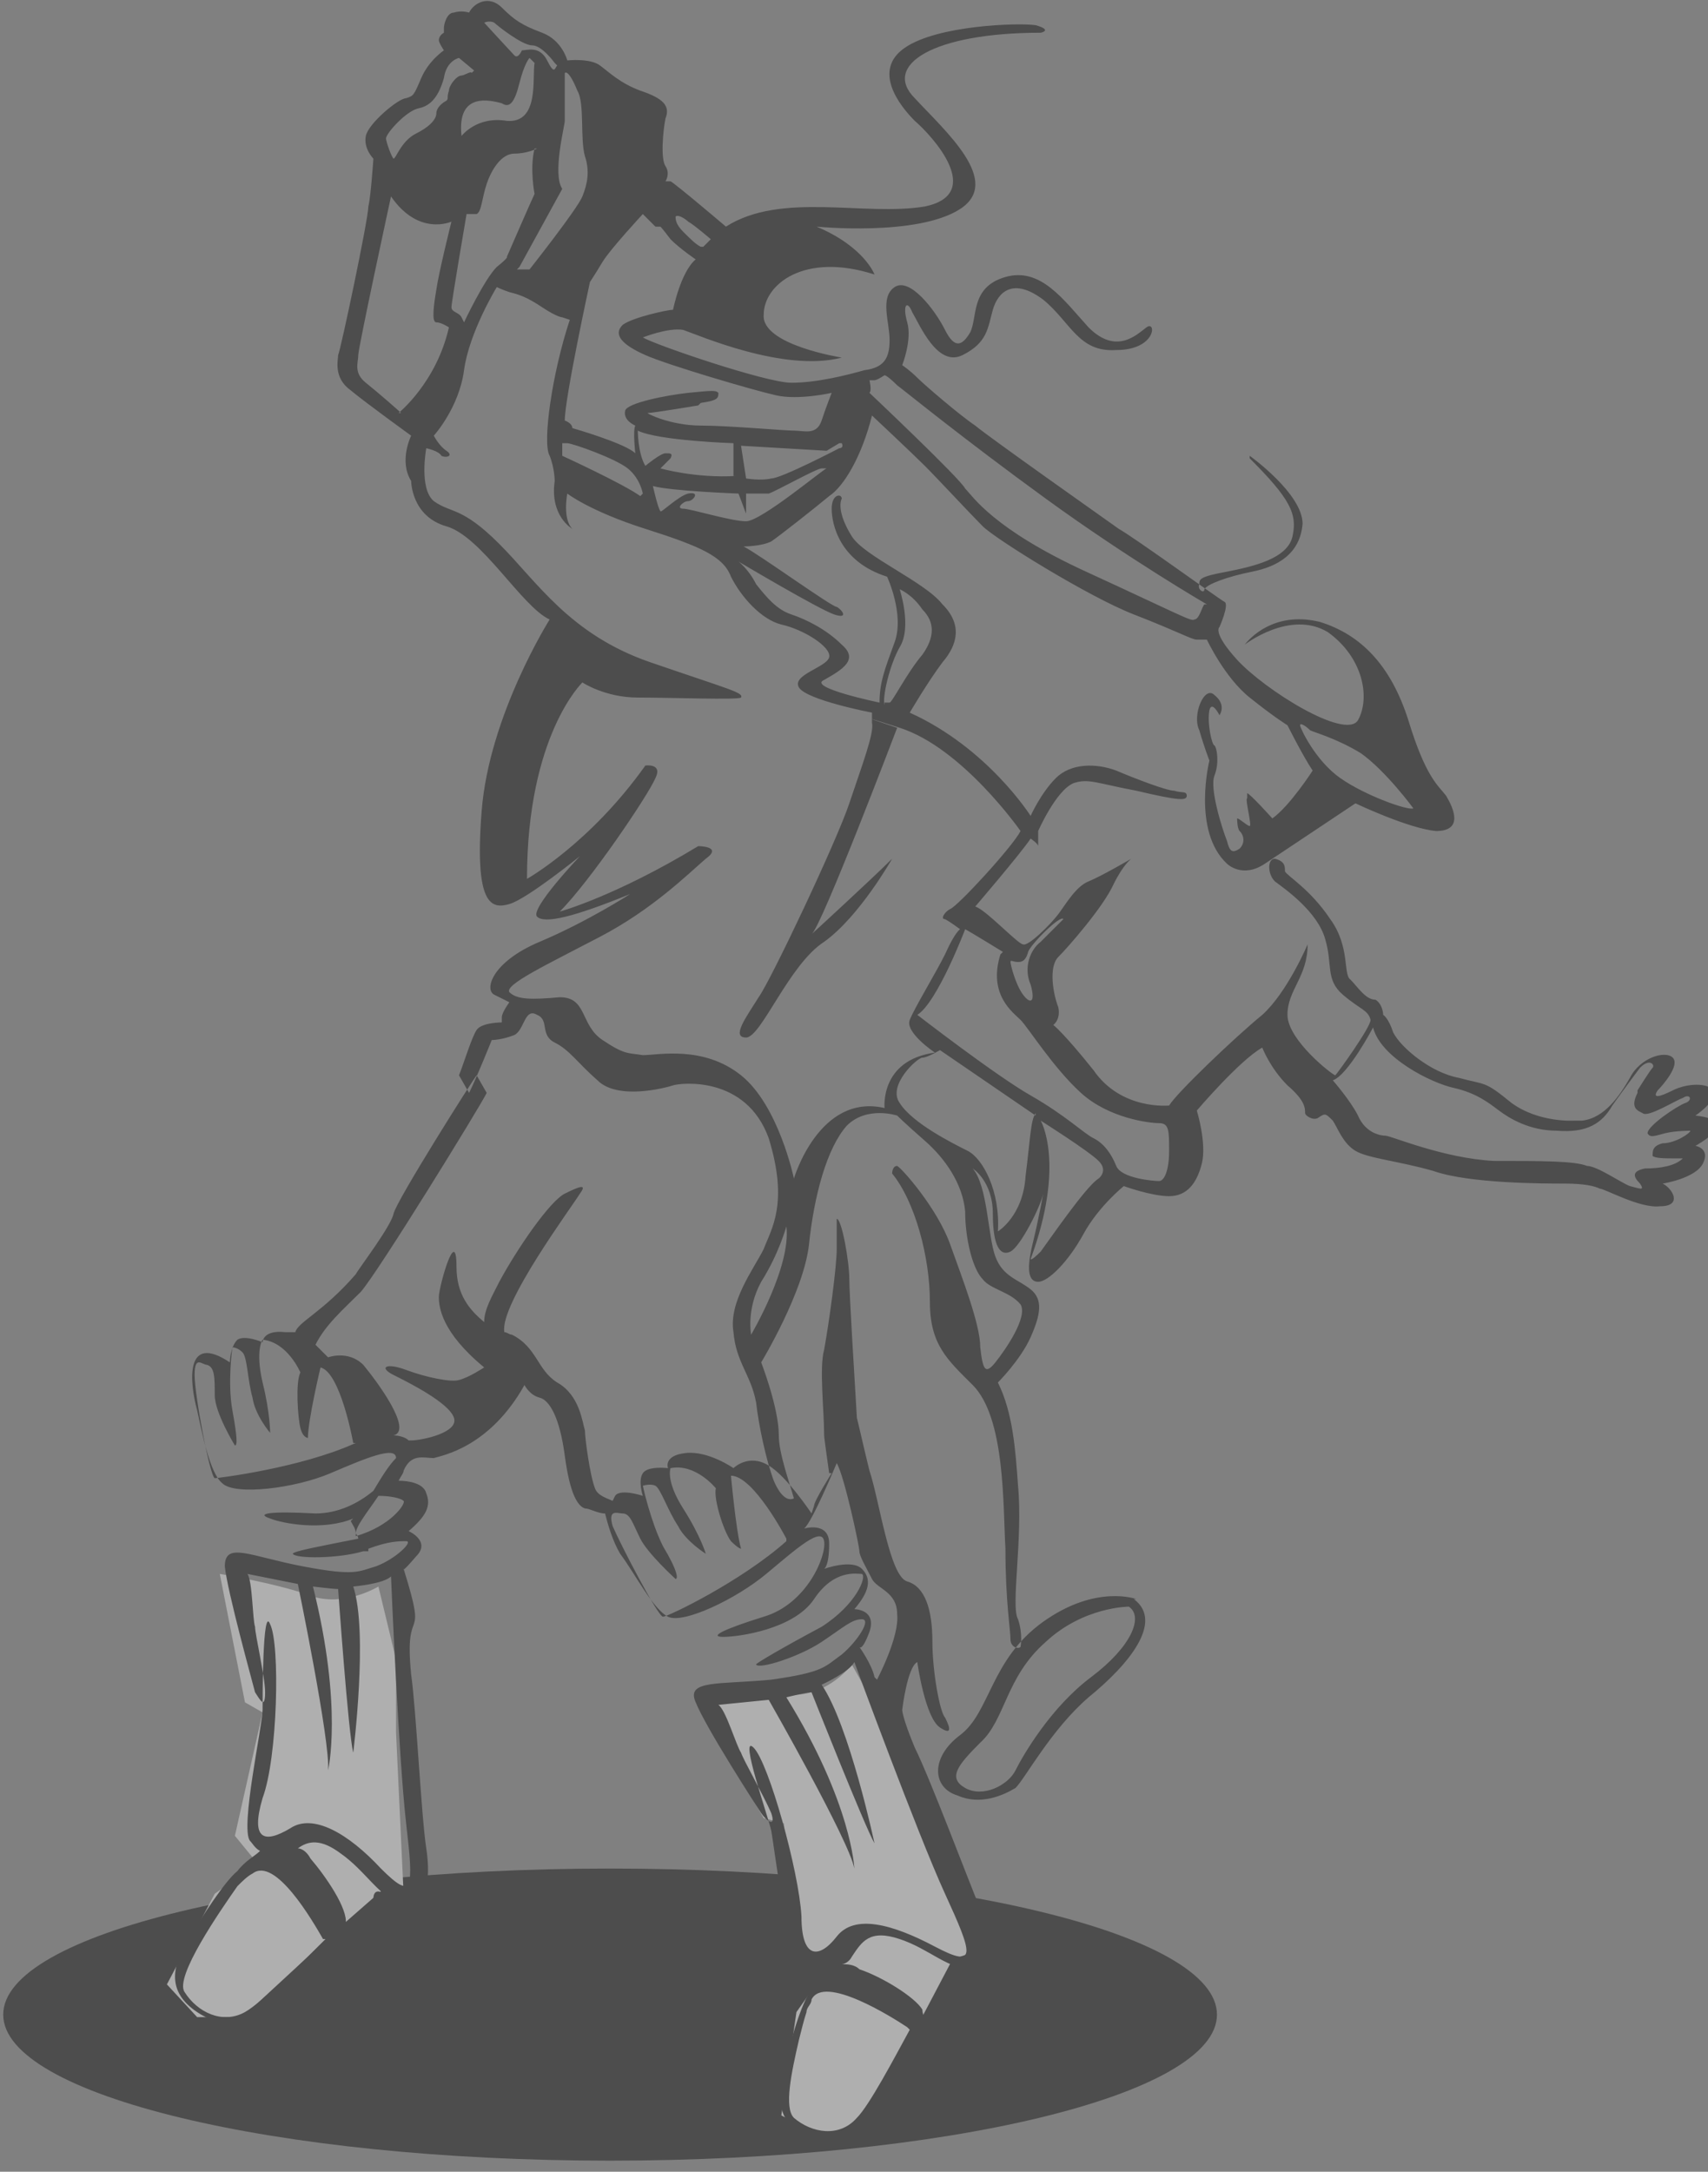 <svg xmlns="http://www.w3.org/2000/svg" width="140" height="178" viewBox="0 0 140 178" fill="none">
  <rect x="0" y="0" width="140" height="178" fill="#808080" stroke="none"/>
  <g opacity="0.4" clip-path="url(#clip0_17443_25856)">
    <path d="M0.264 165.124C0.264 171.728 22.556 177.095 50.008 177.095C77.459 177.095 99.751 171.728 99.751 165.124C99.751 158.519 77.459 153.152 50.008 153.152C22.556 153.152 0.264 158.519 0.264 165.124Z" fill="black"/>
    <path d="M79.936 159.551L74.983 147.166L72.712 141.593L69.823 136.433C69.823 136.433 67.965 138.91 65.075 138.91C62.186 138.91 57.232 139.736 57.232 139.736L62.599 149.024L64.25 149.437L65.282 159.757L67.759 161.408L65.282 164.917L64.043 173.38L67.346 175.237L70.855 174.205L76.015 164.504L78.079 160.583L79.936 159.963V159.551Z" fill="#F5F5F5"/>
    <path d="M33.082 155.216L32.463 142.006V136.021L31.018 130.035C31.018 130.035 28.335 131.686 25.651 130.86C22.968 129.828 18.015 129.003 18.015 129.003L20.078 139.529L21.523 140.355L19.253 150.469L21.111 152.739L17.602 155.216L13.68 162.647L16.157 165.33H19.872L27.922 157.899L31.224 155.01H33.082V155.216Z" fill="#F5F5F5"/>
    <path fill-rule="evenodd" clip-rule="evenodd" d="M129.061 91.85C129.061 91.85 126.171 92.056 123.9 90.405C121.63 88.547 121.836 88.96 119.566 88.341C117.295 87.928 114.819 85.864 114.199 84.626C113.787 83.387 113.374 83.181 113.374 83.181C113.374 83.181 113.374 82.355 112.755 81.943C111.929 81.943 111.31 80.91 110.691 80.291C110.071 79.879 110.691 77.608 109.039 75.338C107.388 72.861 105.53 71.829 105.324 71.416C105.324 71.003 105.324 70.59 104.498 70.384C103.879 70.384 103.879 71.622 104.498 72.242C105.324 72.861 108.007 74.718 108.627 76.989C109.246 79.053 108.627 80.291 110.071 81.53C111.516 82.768 112.135 82.768 112.342 83.594C112.342 84.213 109.659 87.928 109.452 88.135C109.246 88.135 105.53 85.245 105.53 83.181C105.53 81.117 107.182 80.085 107.182 77.402C107.182 77.402 105.53 81.323 103.466 83.181C101.196 85.039 96.449 89.579 95.829 90.612C95.829 90.612 91.908 91.024 89.637 87.722C87.16 84.626 86.335 84.007 86.335 84.007C86.335 84.007 86.954 83.594 86.748 82.562C86.335 81.53 85.922 79.259 86.748 78.434C87.573 77.608 90.463 74.306 91.288 72.448C92.114 70.797 92.733 70.384 92.733 70.384C92.733 70.384 90.257 71.829 89.225 72.242C88.192 72.654 87.367 74.099 86.748 74.925C86.128 75.75 84.271 77.608 83.858 77.402C83.445 77.402 80.762 74.512 79.936 74.306C79.936 74.306 83.652 69.971 84.477 68.733C84.477 68.733 85.096 69.145 85.096 69.352C85.096 69.352 85.096 68.32 85.096 68.114C85.096 68.114 86.541 64.811 87.986 64.192C89.225 63.779 89.844 64.192 93.146 64.811C96.655 65.637 97.274 65.637 97.274 65.224C97.274 64.811 96.862 65.017 96.242 64.811C95.623 64.811 92.94 63.779 91.495 63.16C89.844 62.541 87.78 62.541 86.541 63.779C85.303 65.017 84.477 66.875 84.477 66.875C84.477 66.875 80.968 61.302 74.57 58.412C74.57 58.412 76.015 55.936 77.253 54.284C78.492 52.84 78.904 51.188 77.253 49.537C75.808 47.679 70.855 45.615 69.823 43.964C68.79 42.313 68.79 41.281 68.997 40.868C68.997 40.455 68.171 40.455 68.171 41.694C68.171 42.932 68.79 46.028 72.712 47.267C72.712 47.267 74.157 50.363 73.331 52.633C72.506 54.904 72.093 55.936 72.093 57.587C72.093 57.587 66.107 56.348 67.552 55.729C68.997 54.904 70.442 54.078 68.997 52.84C67.758 51.601 66.107 50.776 64.869 50.363C63.63 49.95 62.805 48.918 61.979 47.886C61.36 46.647 60.534 46.028 60.534 46.028C60.534 46.028 67.139 49.95 68.378 50.363C69.616 50.776 68.997 49.95 68.584 49.743C68.171 49.743 62.185 45.409 60.947 44.79C60.947 44.79 62.392 44.79 63.218 44.377C63.837 43.964 66.726 41.694 67.965 40.662C69.203 39.836 70.648 37.359 71.474 34.057C71.474 34.057 74.776 37.153 75.808 38.185C76.84 39.217 79.523 42.106 80.555 43.139C81.588 44.17 89.225 48.918 92.94 50.363C96.655 51.807 97.687 52.427 98.1 52.427C98.513 52.427 98.925 52.427 98.925 52.427C98.925 52.427 100.37 55.523 102.434 57.174C104.498 58.825 105.53 59.444 105.53 59.444C105.53 59.444 106.769 61.921 107.594 63.16C107.594 63.16 105.737 66.049 104.292 67.081C104.292 67.081 102.434 65.017 102.228 65.017C102.228 65.017 102.228 65.637 102.228 65.43C102.022 65.43 102.641 67.701 102.434 67.701C102.228 67.701 101.609 67.081 101.402 67.081C101.402 67.081 101.402 67.907 101.609 68.114C102.022 68.526 102.022 69.145 101.609 69.558C100.99 69.971 100.783 69.765 100.577 68.939C100.164 67.907 99.132 64.605 99.545 63.573C99.957 62.541 99.751 61.302 99.545 61.096C99.338 61.096 98.925 59.238 99.132 58.206C99.338 57.38 99.957 58.619 99.957 58.619C99.957 58.619 100.577 57.793 99.545 56.968C98.719 56.142 97.687 58.619 98.306 59.857C98.719 61.302 99.132 62.334 99.132 62.334C99.132 62.334 97.687 68.114 100.577 70.797C100.577 70.797 101.815 72.035 103.673 70.797C105.53 69.558 111.103 65.843 111.103 65.843C111.103 65.843 115.438 67.907 117.708 68.114C119.979 68.114 119.153 66.256 118.534 65.224C117.915 64.398 116.883 63.779 115.438 59.032C113.993 54.491 111.516 52.014 108.214 50.982C104.911 50.156 102.847 51.807 102.022 52.84C102.022 52.84 105.737 49.95 108.833 51.807C111.723 53.872 112.342 57.174 111.31 59.032C110.278 60.683 103.673 56.555 101.402 54.078C99.338 51.807 99.957 51.395 99.957 51.395C99.957 51.395 100.783 49.537 100.37 49.331C99.957 49.124 93.146 44.17 91.701 43.345C90.257 42.313 81.175 35.914 79.936 34.882C78.698 34.057 75.808 31.58 75.189 30.961C74.57 30.341 73.951 29.929 73.951 29.929C73.951 29.929 74.776 27.865 74.363 26.42C73.951 24.975 74.363 24.562 74.776 25.594C75.395 26.626 76.84 30.135 78.904 29.103C80.968 28.071 80.968 26.833 81.381 25.388C81.794 23.943 83.032 22.704 85.509 24.562C87.78 26.42 88.399 28.897 91.495 28.69C94.797 28.69 94.797 26.213 93.972 26.833C93.146 27.452 91.495 29.103 89.225 26.833C87.16 24.562 85.303 21.879 82.413 22.704C79.523 23.53 80.143 26.007 79.523 27.245C78.904 28.277 78.285 28.69 77.459 27.039C76.634 25.388 74.57 22.704 73.331 23.53C72.093 24.356 72.918 26.42 72.918 27.865C72.918 29.309 72.506 30.135 70.855 30.341C69.41 30.754 66.933 31.373 64.869 31.373C62.805 31.373 53.723 28.277 52.691 27.658C52.691 27.658 54.755 26.833 55.993 27.039C57.232 27.452 64.25 30.548 68.997 29.309C68.997 29.309 62.392 28.277 62.598 25.8C62.598 23.324 65.901 20.64 71.68 22.498C71.68 22.498 70.855 20.228 66.933 18.576C66.933 18.576 75.189 19.402 78.698 17.132C82.207 14.861 77.459 10.733 74.983 8.05C72.299 5.367 76.427 2.683 85.303 2.683C85.303 2.683 86.335 2.477 84.89 2.064C83.445 1.858 76.84 2.064 74.157 3.922C71.474 5.779 73.744 8.669 74.983 9.907C76.427 11.146 80.762 15.893 75.808 16.925C70.855 17.751 64.043 15.687 59.502 18.576C59.502 18.576 55.374 15.068 54.961 14.861C54.549 14.861 54.549 14.861 54.549 14.861C54.549 14.861 54.961 14.242 54.549 13.623C54.136 13.004 54.342 10.733 54.549 9.701C54.961 8.669 54.342 8.05 52.484 7.431C50.833 6.811 50.008 5.986 49.182 5.367C48.356 4.747 46.499 4.954 46.499 4.954C46.499 4.954 46.086 3.302 44.435 2.683C42.783 2.064 42.164 1.651 41.132 0.619C40.1 -0.413 38.862 0.206 38.449 1.032C38.449 1.032 37.83 0.826 37.211 1.032C36.591 1.032 36.385 2.064 36.385 2.27C36.385 2.477 36.385 2.683 36.385 2.683C36.385 2.683 35.972 2.89 35.972 3.302C35.972 3.509 36.385 4.128 36.385 4.128C36.385 4.128 35.147 4.954 34.527 6.399C33.908 7.843 33.908 7.843 33.289 8.05C32.67 8.05 30.193 10.114 29.986 11.146C29.78 12.178 30.606 13.004 30.606 13.004C30.606 13.004 30.399 16.099 30.193 16.925C30.193 17.957 27.922 28.69 27.716 29.103C27.716 29.516 27.303 30.961 28.748 31.993C29.986 33.025 33.702 35.708 33.702 35.708C33.702 35.708 32.67 37.772 33.702 39.423C33.702 39.423 33.702 42.313 36.591 43.139C39.481 43.964 42.783 49.743 45.054 50.776C45.054 50.776 40.1 58.619 39.481 66.462C38.862 74.306 40.307 74.512 41.752 74.099C43.196 73.686 47.531 70.177 47.531 70.177C47.531 70.177 43.403 74.512 44.022 75.131C44.641 75.75 47.118 75.131 51.659 73.274C51.659 73.274 48.15 75.544 44.228 77.195C40.307 78.847 39.687 81.117 40.513 81.53C41.339 81.943 41.752 82.149 41.752 82.149C41.752 82.149 41.132 82.975 41.132 83.387C41.132 83.8 41.132 83.8 41.132 83.8C41.132 83.8 39.481 83.8 39.068 84.419C38.655 85.039 38.036 87.103 37.623 88.135L38.449 89.579C39.068 88.341 40.307 85.245 40.307 85.245C40.307 85.245 41.132 85.245 42.164 84.832C42.99 84.419 42.99 82.562 44.022 83.181C45.054 83.594 44.228 84.832 45.467 85.451C46.705 86.071 47.324 87.103 48.976 88.547C50.627 90.199 54.549 89.167 55.168 88.96C55.787 88.754 61.154 88.135 63.011 93.295C64.662 98.661 63.218 100.725 62.598 102.377C61.773 104.028 59.709 106.711 60.121 109.188C60.328 111.665 61.566 112.697 61.979 114.967C62.185 116.825 62.805 119.715 63.424 121.366C64.043 122.811 64.662 123.017 65.075 122.811C64.662 121.366 63.837 119.095 63.837 117.651C63.837 115.38 62.392 111.665 62.392 111.665C62.392 111.665 65.901 105.885 66.314 101.964C66.726 98.042 67.758 94.12 69.41 92.263C71.061 90.612 73.538 91.437 73.538 91.437C73.538 91.437 74.157 92.056 75.808 93.501C77.459 94.946 78.904 97.01 79.111 99.281C79.111 101.551 79.73 104.028 80.555 104.853C81.175 105.679 82.826 105.885 83.652 106.917C84.271 107.95 82.413 110.633 81.588 111.665C80.762 112.697 80.555 112.284 80.349 110.426C80.349 108.569 78.904 104.853 77.872 101.964C76.84 99.074 73.951 95.772 73.538 95.565C73.125 95.565 73.125 96.184 73.125 96.184C74.983 98.455 76.221 102.996 76.221 106.711C76.221 110.22 77.666 111.458 79.73 113.522C82.413 116.206 82.207 123.43 82.413 126.939C82.413 131.273 82.826 133.544 82.826 134.369C82.826 134.989 83.445 135.195 83.652 134.988C83.652 134.988 83.858 133.956 83.445 132.718C82.826 131.686 83.858 126.113 83.445 121.779C83.239 118.889 83.032 115.793 81.794 113.316C81.794 113.316 83.652 111.458 84.477 109.601C85.303 107.743 85.509 106.505 84.477 105.679C83.445 104.853 82.207 104.647 81.588 102.996C80.968 101.345 80.968 97.216 79.73 95.772C79.73 95.772 81.381 96.804 81.381 99.487C81.381 102.17 82 102.996 82.826 102.583C83.652 102.17 85.303 98.868 85.509 97.836C85.509 97.836 85.096 100.106 84.684 101.757C84.271 103.409 84.064 105.06 85.096 105.06C85.922 105.06 87.573 103.409 88.812 101.138C90.05 98.868 92.114 97.216 92.114 97.216C92.114 97.216 94.385 98.042 95.829 98.042C97.274 98.042 98.1 97.01 98.513 95.359C98.925 93.708 98.1 91.024 98.1 91.024C98.1 91.024 101.609 86.896 103.466 85.864C103.466 85.864 104.086 87.516 105.53 88.96C106.975 90.199 106.975 90.818 106.975 91.231C106.975 91.437 107.594 91.85 108.007 91.644C108.627 91.231 108.627 91.231 109.246 91.85C109.659 92.469 110.071 93.708 111.103 94.327C112.135 94.946 114.612 95.152 117.502 95.978C120.392 97.01 126.584 97.01 128.235 97.01C129.886 97.01 130.712 97.216 131.125 97.423C131.537 97.423 134.427 99.074 136.078 98.868C137.936 98.868 137.11 97.423 136.285 97.01C136.285 97.01 138.968 96.597 139.587 95.359C140.206 94.12 138.968 93.914 138.968 93.914C138.968 93.914 142.89 91.85 138.968 91.437C138.968 91.437 140.826 90.199 140.413 89.373C140 88.754 138.349 88.754 137.11 89.373C135.872 89.992 135.459 89.992 135.872 89.373C136.285 88.96 137.73 87.309 137.11 86.69C136.491 86.071 134.427 86.69 133.601 88.341C132.776 89.786 131.537 91.644 129.68 91.85H129.061ZM65.488 163.266C66.107 162.027 66.726 161.408 67.346 161.202C66.726 161.202 66.107 160.995 65.488 160.583C64.456 159.757 63.424 151.088 63.218 150.056C63.011 149.024 60.534 142.006 61.773 143.245C63.011 144.483 65.488 153.359 65.694 157.074C65.694 160.583 67.139 160.583 68.584 158.725C70.029 156.867 73.125 157.693 76.634 159.551C80.143 161.408 79.73 160.17 77.459 155.216C75.189 150.262 70.029 136.227 70.029 136.227C69.616 137.053 67.346 138.085 67.346 138.085C69.616 141.387 71.68 151.088 71.68 151.088C70.855 149.643 66.52 138.704 66.52 138.704C66.107 138.704 64.456 139.117 64.456 139.117C69.823 147.786 70.029 153.152 70.029 153.152C69.616 150.882 63.011 139.323 63.011 139.323L58.883 139.736C59.502 140.149 60.328 143.038 60.741 143.657C60.947 144.277 62.598 147.166 63.218 148.611C63.63 149.85 62.805 149.23 62.392 148.611C61.979 147.992 57.851 141.593 57.025 139.529C56.2 137.672 58.883 138.085 63.218 137.672C67.552 137.053 67.552 136.64 68.997 135.608C70.235 134.576 71.474 132.718 70.648 132.718C69.823 132.718 69.203 133.337 67.346 134.576C65.488 135.814 62.185 136.846 61.979 136.433C61.773 136.433 64.25 134.988 67.346 133.337C70.235 131.48 71.061 129.209 70.648 129.003C70.235 129.003 68.378 128.59 66.726 131.067C65.075 133.544 60.534 134.163 59.296 134.163C58.057 134.163 59.296 133.544 62.598 132.512C66.107 131.48 67.758 127.558 67.552 126.32C67.346 125.081 65.282 126.939 62.805 129.003C60.328 131.067 55.993 133.131 54.755 132.512C53.517 131.892 52.072 129.003 50.833 127.352C50.214 126.32 49.801 124.875 49.595 124.049C48.976 124.049 48.356 123.636 47.944 123.636C47.324 123.43 46.705 122.398 46.292 119.302C45.88 116.206 45.054 114.761 44.228 114.554C43.403 114.348 42.99 113.522 42.99 113.522C40.1 118.683 36.179 119.302 35.559 119.508C34.734 119.508 33.702 119.095 33.083 120.54C33.083 120.747 32.876 120.953 32.67 121.366C33.495 121.366 34.734 121.572 34.94 122.398C35.353 123.43 34.94 124.255 33.495 125.494C33.495 125.494 35.353 126.32 34.114 127.558C32.876 129.003 33.083 128.59 33.083 128.59C35.147 135.195 33.083 131.067 33.702 137.259C34.114 140.149 34.527 148.818 34.94 151.501C35.353 154.184 34.94 156.661 32.876 156.042C31.018 155.423 29.986 153.359 27.922 151.914C26.271 150.675 25.239 150.882 24.413 151.501C24.826 151.501 25.239 151.914 25.445 152.326C26.684 153.771 28.542 156.455 28.335 157.693C28.335 157.693 28.542 157.487 28.748 157.487C29.78 156.661 30.606 156.455 30.606 155.629C30.606 154.803 31.225 155.01 31.431 155.216C31.431 155.216 31.844 156.248 30.606 157.28C29.367 158.519 26.065 161.408 23.794 163.885C21.524 166.156 18.634 166.568 16.157 164.917C13.681 163.266 14.093 161.202 15.332 159.138C16.57 157.074 18.428 154.184 19.46 153.358C20.079 152.533 20.905 152.12 21.317 151.707C20.905 151.501 20.698 151.088 20.492 150.882C19.666 149.85 21.524 141.387 21.524 140.149C21.524 139.117 21.524 131.48 22.143 133.131C22.969 134.782 22.762 144.07 21.524 147.373C20.492 150.882 21.73 151.088 23.794 149.85C25.652 148.611 28.542 150.262 31.225 153.152C33.908 155.835 33.908 154.803 33.289 149.437C32.67 144.07 32.05 129.209 32.05 129.209C31.431 129.828 28.954 130.035 28.954 130.035C30.193 133.75 28.954 143.657 28.954 143.657C28.542 142.006 27.716 130.241 27.716 130.241C27.303 130.241 25.652 130.035 25.652 130.035C28.129 139.942 26.89 145.102 26.89 145.102C27.097 142.832 24.413 129.828 24.413 129.828L20.285 129.003C20.698 129.622 20.698 132.718 20.905 133.337C20.905 133.956 21.73 137.465 21.73 138.704C21.73 140.149 21.317 139.323 20.905 138.704C20.698 137.878 18.634 130.448 18.428 128.384C18.428 126.32 20.492 127.558 24.826 128.384C29.161 129.209 29.367 128.796 30.812 128.384C32.463 127.764 33.908 126.32 33.289 126.32C32.67 126.32 31.844 126.32 30.193 126.939V127.145C30.193 127.145 30.193 127.145 29.986 127.145C29.986 127.145 29.986 127.145 29.78 127.145C27.716 127.764 24.207 127.764 24.001 127.352C24.001 127.145 26.271 126.732 29.367 126.113C29.367 126.113 29.367 125.907 29.161 125.7C29.161 125.287 28.954 125.081 28.748 124.668C28.748 124.668 28.748 124.668 28.954 124.462C26.477 125.494 23.175 124.875 22.143 124.462C20.905 124.049 22.143 123.843 25.858 124.049C27.716 124.049 29.367 123.223 30.606 122.191C31.225 121.159 31.844 120.127 32.463 119.508C32.463 118.476 29.986 119.508 27.097 120.747C24.207 121.985 19.253 122.604 18.221 121.572C17.189 120.747 16.57 117.444 16.157 115.586C15.538 113.316 15.125 109.188 18.841 111.665C18.841 111.665 18.841 110.426 19.46 109.807C20.079 109.394 21.524 110.014 21.524 110.014C21.524 110.014 21.524 108.982 23.381 109.188C23.588 109.188 23.794 109.188 24.207 109.188C24.413 108.362 26.478 107.537 29.161 104.441C29.367 104.028 32.05 100.519 32.257 99.487C32.463 98.455 38.862 88.341 39.068 88.135L39.894 89.579C39.275 90.818 31.018 104.234 29.574 105.885C28.129 107.33 26.684 108.569 25.858 110.22C26.477 110.839 26.89 111.252 26.89 111.252C26.89 111.252 28.542 110.633 29.78 111.871C30.812 113.11 33.908 117.238 32.257 117.651C32.257 117.651 33.083 117.651 33.495 118.063C33.495 118.063 33.495 118.063 33.702 118.063C34.527 118.063 37.623 117.444 37.211 116.206C36.798 114.967 33.495 113.316 32.257 112.697C31.018 112.078 31.638 111.665 33.289 112.284C34.94 112.903 37.004 113.316 37.623 113.11C38.449 112.903 39.687 112.078 39.687 112.078C36.179 109.188 35.972 107.124 35.972 106.298C35.972 105.473 37.417 100.313 37.417 103.821C37.417 106.092 38.449 107.33 39.687 108.362C39.687 107.33 40.307 106.298 40.926 105.06C42.371 102.377 45.054 98.455 46.292 97.836C47.531 97.216 48.15 97.01 47.531 97.836C46.912 98.868 40.926 106.917 41.339 109.188C41.545 109.188 41.752 109.394 41.958 109.394C44.022 110.426 44.022 112.284 45.673 113.316C47.531 114.348 47.737 116.618 47.944 117.238C47.944 117.857 48.356 120.953 48.769 121.985C48.976 122.604 49.801 122.811 50.214 123.017C50.214 123.017 50.214 123.017 50.42 122.604C50.833 121.985 52.691 122.604 52.691 122.604C52.691 122.604 52.278 121.366 52.691 120.747C53.104 120.127 54.755 120.334 54.755 120.334C54.755 120.334 54.342 119.302 56.2 119.095C58.057 118.889 60.121 120.334 60.121 120.334C60.121 120.334 61.36 119.095 63.011 120.127C64.456 120.953 66.52 124.049 66.52 124.049C66.52 124.049 66.52 124.049 66.726 123.43C66.726 123.017 68.171 120.747 68.171 120.747H67.965C67.965 120.747 67.552 117.857 67.552 117.651C67.552 115.586 67.139 112.078 67.552 110.633C67.965 108.362 68.584 103.821 68.584 102.377C68.584 100.725 68.584 99.9 68.584 99.9C68.997 99.9 69.616 103.409 69.616 104.853C69.616 106.092 70.029 112.697 70.235 116.206C70.442 117.031 70.855 118.889 71.267 120.54C72.093 123.017 72.918 129.209 74.363 129.622C75.808 130.035 76.427 131.892 76.427 134.576C76.427 137.053 77.047 140.355 77.459 140.768C77.666 141.181 78.285 142.419 77.047 141.593C75.808 140.768 75.189 136.227 75.189 136.227C74.363 136.64 73.951 140.149 73.951 140.149C73.951 140.149 73.951 140.768 74.983 143.245C76.221 145.722 79.317 153.978 80.349 156.455C81.588 158.931 81.794 161.408 79.73 161.408C77.666 161.408 76.221 159.757 73.744 158.931C71.267 158.106 70.648 159.138 69.823 160.376C69.616 160.789 69.203 160.995 68.997 160.995C69.41 160.995 70.029 160.995 70.442 161.408C72.299 162.027 74.983 163.679 75.602 164.711C75.602 164.711 75.602 165.124 75.808 165.33C76.015 164.917 76.221 164.504 76.427 164.298C77.253 163.266 77.872 162.647 77.666 162.027C77.459 161.408 78.079 161.202 78.285 161.408C78.285 161.408 79.111 162.234 78.285 163.679C77.459 165.33 75.189 169.045 73.744 171.935C72.299 174.825 69.616 176.269 66.726 175.237C63.837 174.412 63.63 172.348 64.25 169.871C64.662 167.6 65.694 164.092 66.52 163.06L65.488 163.266ZM74.363 166.156C73.125 165.33 67.552 161.821 66.52 163.885C66.52 164.298 66.107 164.504 66.107 164.917C65.901 165.536 65.694 166.362 65.488 167.188C64.869 169.871 64.25 172.761 65.075 173.586C66.52 174.825 68.79 175.237 70.235 173.586C71.267 172.554 73.331 168.632 74.57 166.362L74.363 166.156ZM26.477 158.931C25.652 157.487 22.556 152.12 20.698 153.565C20.285 153.771 19.873 154.184 19.46 154.597C18.015 156.661 14.3 162.027 15.125 163.266C16.157 164.917 18.221 165.949 20.079 164.917C21.524 164.092 24.826 160.789 26.684 158.931H26.477ZM31.018 122.604C32.05 122.604 32.876 122.811 33.083 123.017C33.289 123.223 32.05 125.081 29.161 125.907C29.161 125.907 29.161 125.907 29.161 125.7C29.161 125.081 30.193 123.843 31.018 122.604ZM28.954 118.27C28.954 118.27 27.922 112.49 26.271 112.078C26.271 112.078 25.239 116.412 25.239 117.857C25.239 117.857 24.826 117.857 24.62 117.031C24.413 116.206 24.207 113.316 24.62 112.49C24.62 112.49 23.588 110.014 21.524 109.807C21.524 109.807 20.905 110.633 21.524 113.316C22.143 115.793 22.143 117.444 22.143 117.444C22.143 117.444 20.905 115.999 20.698 114.554C20.285 113.11 20.285 111.252 19.873 110.839C19.46 110.426 19.047 110.426 19.047 110.426C19.047 110.426 18.634 113.316 19.047 115.586C19.46 117.857 19.46 118.476 19.253 118.476C19.253 118.476 17.602 115.793 17.602 114.348C17.602 112.903 17.602 112.078 16.983 111.871C16.57 111.871 15.951 111.046 15.951 112.697C15.951 114.348 17.189 120.953 17.602 121.159C17.809 121.159 24.62 120.334 29.161 118.27H28.954ZM102.434 37.359C102.434 37.359 106.769 40.455 106.769 42.932C106.562 45.409 104.705 46.441 102.641 46.854C100.577 47.267 98.925 47.886 98.719 48.299C98.719 48.711 98.1 48.299 98.306 47.886C98.306 47.473 98.306 47.267 100.577 46.854C102.641 46.441 105.53 45.822 105.943 43.964C106.356 42.106 105.737 40.868 102.434 37.566V37.359ZM64.456 100.519C64.456 100.519 63.837 102.789 62.392 105.06C61.154 107.33 61.566 109.394 61.566 109.394C61.566 109.394 64.869 103.821 64.456 100.519ZM71.886 137.672C71.886 137.672 73.744 134.163 73.538 132.305C73.538 130.448 71.886 130.241 71.474 129.416C71.061 128.59 70.442 127.558 70.442 127.145C70.442 126.732 69.203 120.953 68.584 119.921C68.584 119.921 66.52 124.875 65.901 125.287C65.901 125.287 67.965 124.668 67.965 126.526C67.965 128.384 67.552 128.59 67.552 128.59C67.552 128.59 69.823 127.764 70.648 128.59C71.474 129.416 71.267 130.448 70.029 131.892C70.029 131.892 71.886 131.892 71.267 133.75C70.648 135.401 70.442 134.988 70.442 134.988C70.442 134.988 71.474 136.433 71.68 137.465L71.886 137.672ZM64.456 126.113C64.456 126.113 61.773 120.953 59.915 120.953C59.915 120.953 60.328 125.494 60.741 126.939C60.741 126.939 60.534 126.939 59.915 126.32C59.296 125.494 58.47 122.811 58.677 121.985C58.677 121.985 57.025 119.921 54.961 120.334C54.961 120.334 54.549 121.366 55.993 123.636C57.438 125.907 57.851 127.352 57.851 127.352C57.851 127.352 56.2 126.32 55.581 125.081C54.755 123.843 54.136 121.985 53.723 121.779C53.31 121.572 52.691 121.779 52.691 121.779C52.691 121.779 53.31 124.668 54.342 126.732C55.581 128.796 55.581 129.416 55.374 129.416C55.374 129.416 53.104 127.352 52.484 126.113C51.865 124.875 51.659 124.049 51.04 124.049C50.627 124.049 49.801 123.636 50.214 125.081C50.833 126.526 53.929 132.512 54.342 132.512C54.755 132.512 60.741 129.622 64.456 126.32V126.113ZM93.146 131.067C93.146 131.067 89.844 129.828 85.509 132.924C81.175 136.021 81.175 140.355 78.698 142.213C76.221 144.07 76.427 146.547 78.492 147.166C80.349 147.992 82.207 147.166 83.239 146.547C84.064 145.722 86.128 141.8 89.225 139.117C92.527 136.433 95.417 132.924 92.94 131.067H93.146ZM92.527 131.686C92.527 131.686 88.812 131.686 85.716 134.576C82.413 137.465 82.413 140.974 80.349 142.832C78.492 144.69 77.666 145.722 79.111 146.547C80.555 147.373 82.62 146.341 83.239 145.102C83.858 143.864 86.128 139.942 89.431 137.465C92.733 134.988 93.765 132.512 92.527 131.686ZM72.506 57.587C72.506 57.587 72.506 57.587 72.918 57.587C73.125 57.587 74.363 55.11 75.602 53.665C76.634 52.22 76.634 50.982 75.602 49.95C74.776 48.711 73.744 48.299 73.744 48.299C73.744 48.299 74.776 51.395 73.744 53.046C72.918 54.491 72.299 57.174 72.506 57.793V57.587ZM46.086 26.007C46.086 26.007 45.673 26.007 44.435 25.181C43.196 24.356 42.577 24.149 41.752 23.943C41.132 23.736 40.719 23.53 40.719 23.53C40.719 23.53 38.449 27.245 38.036 30.341C37.623 33.438 35.559 35.708 35.559 35.708C35.559 35.708 35.972 36.534 36.591 36.946C37.211 37.359 36.591 37.566 36.179 37.359C35.972 36.946 34.94 36.74 34.94 36.74C34.94 36.74 34.321 40.042 35.559 41.075C37.004 42.106 37.83 41.487 40.926 44.583C44.022 47.679 46.705 52.014 53.31 54.284C59.915 56.555 60.947 56.761 60.741 57.174C60.534 57.38 54.961 57.174 52.278 57.174C49.595 57.174 47.737 55.936 47.737 55.936C47.737 55.936 43.196 60.27 43.196 72.035C43.196 72.035 48.356 69.145 52.897 62.747C52.897 62.747 54.342 62.541 53.723 63.779C53.104 65.224 48.356 72.242 45.88 74.718C45.88 74.718 50.42 73.48 57.232 69.352C57.232 69.352 59.296 69.352 57.851 70.384C56.406 71.622 53.517 74.512 49.182 76.782C44.847 79.053 41.339 80.704 41.752 81.323C42.371 81.943 43.609 81.943 45.88 81.736C48.15 81.736 47.531 84.007 49.388 85.245C51.246 86.484 51.453 86.277 52.691 86.484C53.929 86.484 57.645 85.658 60.741 88.135C63.837 90.612 65.075 96.597 65.075 96.597C65.075 96.597 67.139 89.579 72.506 90.818C72.506 90.818 72.093 86.896 76.634 86.277C76.634 86.277 74.157 84.626 74.57 83.594C74.983 82.562 76.634 79.879 77.459 78.227C78.285 76.37 78.698 76.163 78.698 76.163C78.698 76.163 77.872 75.544 77.459 75.338C77.047 75.338 77.459 74.718 77.872 74.512C78.492 74.306 83.032 69.352 83.652 68.114C83.652 68.114 78.904 61.302 73.744 59.651C68.584 58 73.538 59.651 73.538 59.651C73.538 59.651 67.346 75.957 66.52 76.576C66.52 76.576 71.474 72.035 73.125 70.384C73.125 70.384 70.442 75.131 67.552 77.195C64.662 79.053 62.392 85.039 61.154 85.039C59.915 85.039 61.154 83.387 62.185 81.736C63.218 80.291 68.584 68.939 69.616 65.843C70.648 62.747 71.68 60.064 71.474 59.238V58.412C71.474 58.412 66.107 57.38 65.488 56.348C64.869 55.316 67.758 54.697 67.965 53.872C68.171 53.046 65.901 51.601 64.043 51.188C62.392 50.776 60.741 48.918 59.915 47.267C59.296 45.615 57.438 44.79 52.897 43.345C48.356 41.9 46.499 40.455 46.499 40.455C46.499 40.455 46.086 42.519 46.912 43.345C46.912 43.345 45.054 42.313 45.467 39.423C45.467 39.423 45.467 38.391 45.054 37.359C44.435 36.327 45.26 30.548 46.705 26.213L46.086 26.007ZM98.925 49.537C98.925 49.537 92.527 45.822 85.716 40.868C78.904 35.914 74.363 32.199 73.538 31.58C72.712 30.754 72.506 30.754 72.506 30.754C72.506 30.754 71.886 31.167 71.68 31.167H71.267C71.267 31.167 71.474 31.993 71.267 32.199C71.267 32.199 78.698 39.217 79.111 40.042C79.73 40.662 81.381 43.345 89.018 46.854C96.655 50.363 97.687 50.982 97.894 50.776C98.306 50.776 98.513 49.743 98.719 49.537H98.925ZM134.221 89.373C134.221 89.373 135.253 87.722 135.459 87.516C135.665 87.309 135.253 86.69 134.427 87.516C133.808 88.341 133.189 89.167 132.157 90.612C131.331 92.056 130.093 92.882 127.616 92.676C125.345 92.676 123.694 91.644 122.868 91.024C122.043 90.405 121.011 89.579 119.153 89.167C117.295 88.754 113.167 86.69 112.548 84.213C112.548 84.213 110.484 88.135 109.246 88.547C109.246 88.547 110.691 90.199 111.31 91.437C111.929 92.882 113.167 93.088 113.58 93.088C113.993 93.088 118.328 94.946 122.456 95.153C126.377 95.153 129.061 95.153 130.093 95.565C130.918 95.565 132.982 97.01 133.601 97.216C134.427 97.423 134.84 97.629 134.427 97.01C133.808 96.391 133.808 95.978 134.84 95.772C136.078 95.772 137.317 95.565 137.936 94.946C137.936 94.946 137.936 94.946 137.317 94.946C136.491 94.946 135.665 94.946 135.459 94.74C135.459 94.327 135.459 93.914 136.285 93.708C137.317 93.708 138.555 92.882 138.555 92.676C138.555 92.676 137.317 92.676 136.491 92.882C135.665 93.088 135.253 93.295 135.046 92.882C135.046 92.263 137.523 90.612 138.142 90.405C138.762 90.199 138.555 89.579 137.936 89.992C137.317 90.199 135.046 91.644 134.633 91.231C134.221 91.024 133.601 90.818 134.221 89.579V89.373ZM115.851 66.256C115.851 66.256 113.58 63.16 111.516 61.715C109.452 60.477 107.801 60.064 107.388 59.857C106.975 59.444 106.562 59.238 106.562 59.444C106.562 59.651 107.801 62.334 109.865 63.779C111.929 65.224 115.438 66.462 115.851 66.256ZM82.207 78.021C82.207 78.021 79.523 76.37 79.111 76.163C79.111 76.163 76.84 82.149 75.189 83.181C75.189 83.181 81.588 88.135 84.477 89.786C87.367 91.437 88.812 92.882 89.637 93.295C90.463 93.708 91.082 94.533 91.495 95.565C91.908 96.597 94.591 96.804 95.004 96.804C95.417 96.804 95.829 95.978 95.829 94.327C95.829 92.676 95.829 92.056 95.004 92.056C94.178 92.056 90.876 91.644 88.605 89.579C86.335 87.516 84.271 84.213 83.652 83.594C83.032 82.975 80.968 81.53 82 78.227L82.207 78.021ZM87.16 75.338C87.16 75.338 86.128 76.37 85.303 77.195C84.477 77.814 83.858 79.259 84.477 80.704C84.89 82.149 84.477 82.355 83.858 81.53C83.239 80.704 82.826 79.053 82.826 78.847C82.826 78.64 83.032 78.847 83.445 78.847C83.652 78.847 84.064 78.847 84.271 78.021C84.477 77.402 86.954 74.925 87.16 75.338ZM84.89 91.437L77.047 86.071C77.047 86.071 76.015 86.69 75.602 86.69C75.189 86.69 72.712 88.96 73.744 90.405C74.776 92.056 78.079 93.708 79.317 94.327C80.555 94.946 82 97.629 81.794 100.932C81.794 100.932 83.858 99.693 84.064 96.391C84.477 93.088 84.477 91.85 84.89 91.231V91.437ZM90.05 96.597C90.05 96.597 90.876 95.978 90.05 95.153C89.225 94.327 85.303 91.85 85.303 91.85C85.303 91.85 87.367 95.359 84.477 103.202C84.477 103.202 84.477 103.409 85.303 102.583C85.922 101.757 89.018 97.216 90.05 96.597ZM44.022 12.178C44.022 12.178 43.196 12.591 42.164 12.591C41.132 12.591 40.307 13.829 39.894 15.068C39.481 16.306 39.481 17.338 39.068 17.544C38.655 17.544 38.243 17.544 38.243 17.544C38.243 17.544 37.004 24.768 37.004 25.181C37.004 25.594 37.623 25.594 37.83 26.007C38.036 26.42 38.036 26.42 38.036 26.42C38.036 26.42 39.687 22.911 40.719 21.879C41.752 21.053 41.545 21.053 41.545 21.053C41.545 21.053 43.609 16.306 43.816 15.893C43.816 15.893 43.403 13.829 43.816 12.178H44.022ZM32.67 33.85C32.67 33.85 35.766 31.373 36.798 26.833C36.798 26.833 36.179 26.42 35.766 26.42C35.353 26.42 35.559 24.975 35.766 23.736C35.972 22.292 37.004 18.164 37.004 18.164C37.004 18.164 34.321 19.402 32.05 16.099C32.05 16.099 29.367 28.484 29.367 29.103C29.367 29.722 28.954 30.548 29.986 31.373C31.018 32.199 32.67 33.644 32.876 33.85H32.67ZM38.862 5.779L37.623 4.747C37.623 4.747 36.591 4.954 36.385 6.399C35.972 7.843 35.353 8.669 34.321 8.875C33.289 9.082 31.638 10.939 31.638 11.352C31.638 11.559 32.05 12.797 32.257 13.004C32.463 13.004 32.876 11.559 34.114 10.939C35.353 10.32 35.766 9.701 35.766 9.288C35.766 8.875 36.179 8.463 36.591 8.256C36.798 8.05 36.591 8.05 36.798 7.431C36.798 7.018 37.417 6.192 37.83 6.192C38.036 6.192 38.655 5.779 38.655 5.986L38.862 5.779ZM45.467 5.16C45.467 5.16 44.435 3.715 43.609 3.715C42.783 3.715 40.719 2.064 40.513 1.858C40.1 1.651 39.687 1.858 39.687 1.858C39.687 1.858 41.958 4.334 42.164 4.541C42.371 4.747 42.577 4.541 42.783 4.128C43.196 4.128 44.228 3.715 44.847 4.954C45.467 6.192 45.467 5.573 45.673 5.367L45.467 5.16ZM43.816 5.16L43.403 4.747C43.403 4.747 42.99 5.16 42.577 6.811C42.164 8.463 41.752 8.875 41.132 8.463C40.307 8.256 37.417 7.431 37.83 11.146C37.83 11.146 39.068 9.495 41.545 9.907C44.228 10.114 43.609 6.399 43.816 5.16ZM42.371 22.085H43.403C43.403 22.085 47.324 17.132 47.737 16.099C48.15 15.068 48.356 14.036 47.944 12.797C47.531 11.352 47.944 8.463 47.324 7.431C46.912 6.399 46.499 5.779 46.292 5.986C46.292 6.192 46.292 9.495 46.292 9.907C46.292 10.32 45.26 14.242 46.086 15.48L42.577 21.879L42.371 22.085ZM60.121 39.01C60.121 39.01 60.121 36.74 60.121 36.327C60.121 36.327 53.929 36.121 52.278 35.295C52.278 35.295 52.278 37.153 52.897 38.185C52.897 38.185 54.136 37.153 54.549 37.153C54.961 37.153 55.168 37.153 54.961 37.566C54.549 37.978 54.136 38.391 54.136 38.391C54.136 38.391 57.025 39.217 60.328 39.01H60.121ZM61.154 40.455V42.106L60.534 40.455C60.534 40.455 54.961 40.249 53.517 39.836C53.517 39.836 53.929 41.694 54.136 41.9C54.136 42.106 55.581 40.662 56.406 40.455C57.438 40.249 56.819 41.075 56.406 41.075C55.993 41.075 55.374 41.694 55.993 41.694C56.613 41.694 59.915 42.726 61.154 42.726C62.392 42.726 67.552 38.391 67.758 38.391C67.758 38.391 67.758 38.391 67.346 38.391C66.933 38.391 63.63 40.249 63.011 40.455C62.392 40.455 61.36 40.455 61.36 40.455H61.154ZM68.79 36.327L67.758 36.946L60.741 36.534L61.154 39.217C61.154 39.217 62.392 39.423 63.218 39.217C64.043 39.217 68.79 36.74 68.79 36.74C68.79 36.74 69.203 36.74 68.997 36.327H68.79ZM52.691 40.455C52.691 40.455 52.484 39.217 51.453 38.391C50.42 37.566 46.912 36.327 46.499 36.327C46.086 36.327 46.086 36.327 46.086 36.327C46.086 36.327 46.086 37.153 46.086 37.359C46.086 37.359 51.04 39.63 52.484 40.662L52.691 40.455ZM57.645 20.228C57.645 20.228 58.057 19.815 58.264 19.608C58.264 19.608 56.819 18.37 56.406 18.164C56.2 17.957 55.581 17.544 55.374 17.751C55.374 17.957 55.374 18.37 55.993 18.989C56.613 19.608 57.025 20.021 57.438 20.228H57.645ZM57.232 33.231C57.232 33.231 53.517 33.85 53.104 33.85C52.897 33.85 54.961 34.882 57.438 34.882C59.709 34.882 64.25 35.295 65.075 35.295C65.901 35.295 66.933 35.708 67.346 34.469C67.758 33.231 68.171 32.199 68.171 32.199C68.171 32.199 65.488 32.818 63.63 32.406C61.773 31.993 54.755 29.929 52.897 29.103C51.04 28.277 50.214 27.452 51.04 26.626C51.865 26.007 54.755 25.388 55.168 25.388C55.168 25.388 55.787 22.292 57.025 21.26C57.025 21.26 55.787 20.434 54.961 19.608C54.342 18.783 54.136 18.576 54.136 18.576H53.723L52.691 17.544C52.691 17.544 50.008 20.434 49.388 21.466C48.769 22.498 48.356 23.117 48.356 23.117C48.356 23.117 46.292 32.612 46.292 34.469C46.292 34.469 46.912 34.676 46.912 35.089C46.912 35.089 51.246 36.327 52.072 37.153C52.072 37.153 51.865 35.295 52.072 34.882C52.072 34.882 51.04 34.469 51.246 33.644C51.453 33.025 54.549 32.406 56.406 32.199C58.47 31.993 58.677 31.993 58.883 32.199C58.883 32.612 58.883 32.818 57.438 33.025L57.232 33.231Z" fill="black"/>
  </g>
  <defs>
    <clipPath id="clip0_17443_25856">
      <rect width="140" height="177.634" fill="white" transform="matrix(-1 0 0 1 140 0)"/>
    </clipPath>
  </defs>
</svg>